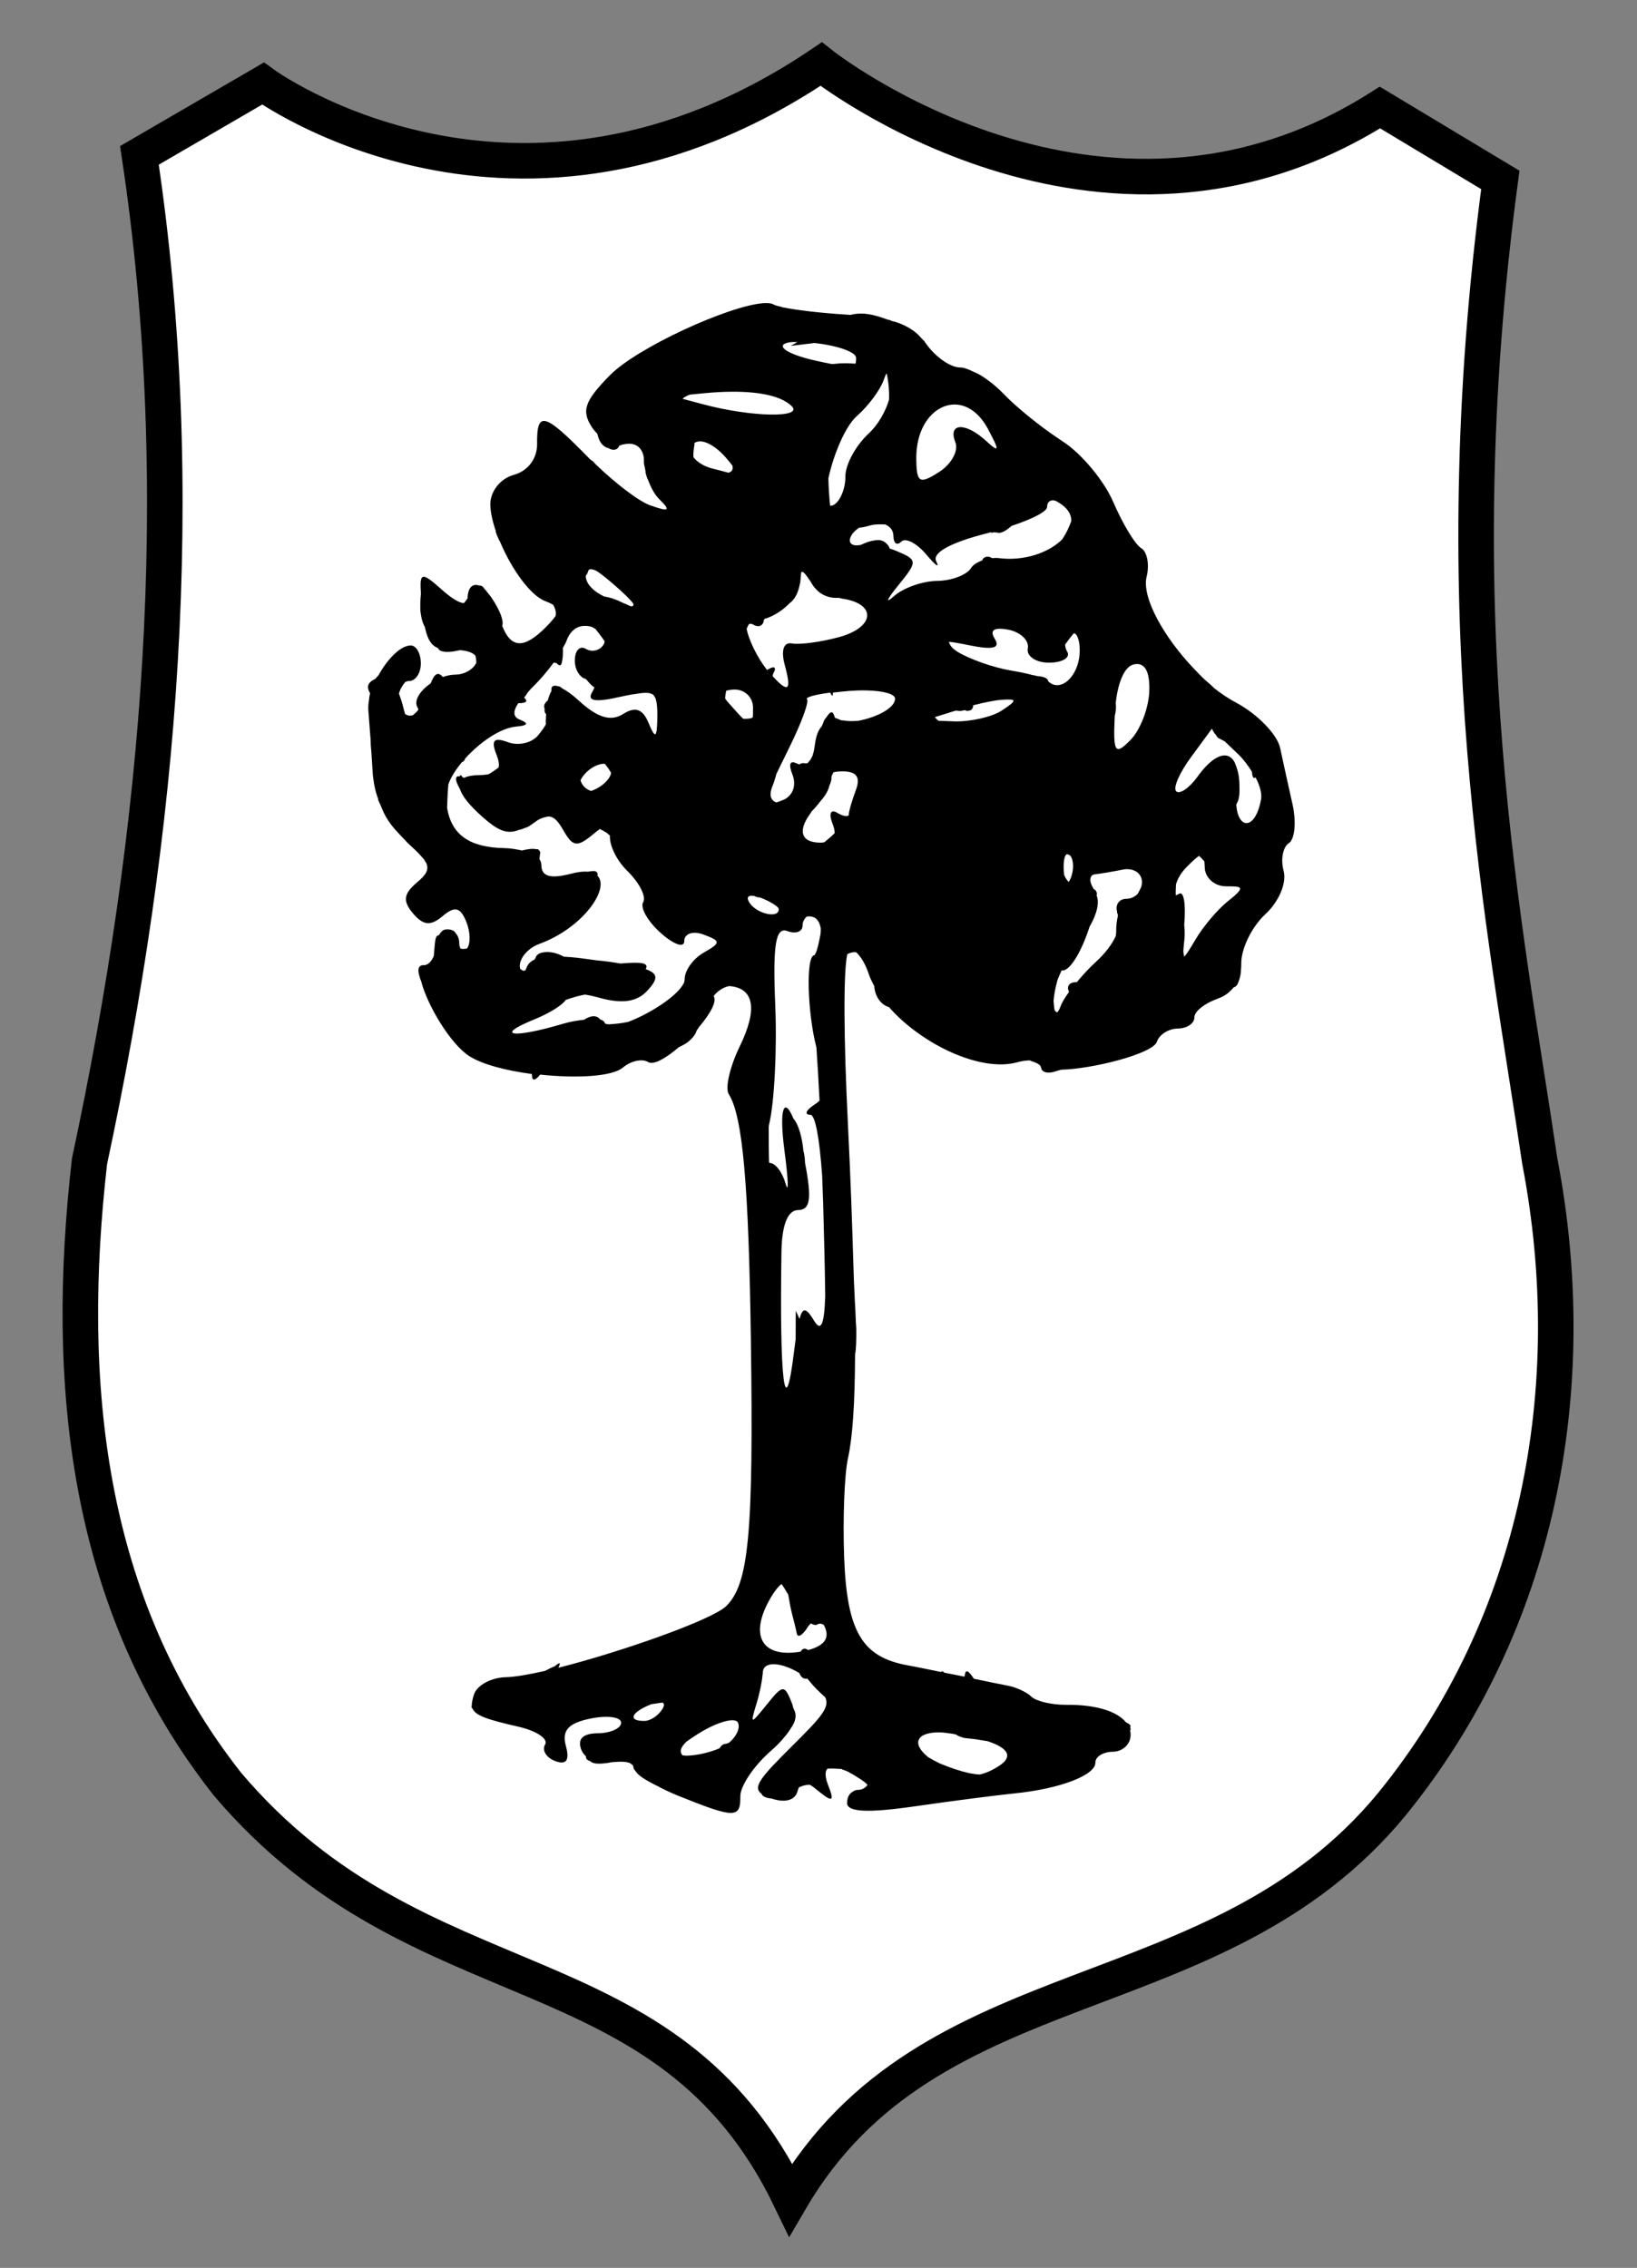 <?xml version="1.0" encoding="UTF-8" standalone="no"?>
<!-- Created with Inkscape (http://www.inkscape.org/) -->
<svg
   xmlns:dc="http://purl.org/dc/elements/1.1/"
   xmlns:cc="http://web.resource.org/cc/"
   xmlns:rdf="http://www.w3.org/1999/02/22-rdf-syntax-ns#"
   xmlns:svg="http://www.w3.org/2000/svg"
   xmlns="http://www.w3.org/2000/svg"
   xmlns:sodipodi="http://sodipodi.sourceforge.net/DTD/sodipodi-0.dtd"
   xmlns:inkscape="http://www.inkscape.org/namespaces/inkscape"
   id="svg2"
   sodipodi:version="0.32"
   inkscape:version="0.44"
   width="138.201"
   height="191.479"
   version="1.0"
   sodipodi:docbase="C:\Documents and Settings\Joan Borràs Comes\Escritorio"
   sodipodi:docname="Escut de la Febró.svg">
  <rect width="100%" height="100%" fill="#808080" stroke="none"/>
  <defs
     id="defs5" />
  <sodipodi:namedview
     inkscape:window-height="710"
     inkscape:window-width="1024"
     inkscape:pageshadow="2"
     inkscape:pageopacity="0.0"
     guidetolerance="10.0"
     gridtolerance="10.0"
     objecttolerance="10.0"
     borderopacity="1.0"
     bordercolor="#666666"
     pagecolor="#ffffff"
     id="base"
     inkscape:zoom="1"
     inkscape:cx="105.77827"
     inkscape:cy="63.828265"
     inkscape:window-x="-4"
     inkscape:window-y="-4"
     inkscape:current-layer="svg2" />
  <g
     id="g2192">
    <path
       sodipodi:nodetypes="cccccsscssc"
       id="path1960"
       d="M 11.771,13.119 L 22.2,7.056 C 22.2,7.056 43.598,22.768 69.323,5.412 C 69.323,5.412 92.823,24.081 116.5,9.078 L 126.663,15.191 C 121.646,52.578 127.079,78.286 129.997,98.056 C 133.673,117.188 129.92,137.076 117.487,152.356 C 102.6,170.395 78.516,165.596 66.749,185.709 C 56.266,163.925 35.58,169.937 19.204,150.638 C 7.169,135.365 5.431,116.611 7.558,98.046 C 13.55,70.062 16.048,41.52 11.771,13.119 z "
       style="fill:white;fill-rule:evenodd;stroke:black;stroke-width:3;stroke-linecap:butt;stroke-linejoin:miter;stroke-opacity:1.0" />
    <path
       sodipodi:nodetypes="csssssccsssssssscsscsssssssssscscssssssssssscsssccsssssccscsssssccscssscsccssscccssscsssssssssssssssssssssssscscssssssssscscsssssscscsscsscsssssssssscccssssscsssssssssscssssssssssssssssscsssssssssssssssccscsssscssscsscsssssssscssssssssssssssssssssssscsssccssscssssssccsccsssssscsssssscssssssssssssssssscsssssssssssssssssssscsssssscccccscsssccscssscscssccsccccccssssssccsccscsssccscsssssssssssssssssssssssscssscscsssssssssssscccssssccssssssssccsccsssscsssccsscsssssssccsccsssssscsssssssssssssssscssssccccssssscsssscsssscssssssssssssscscssssssssssccsssscssccsscccscsscssssssssssssssscssccsssscccsssscsscsssssssccssssssssscccssscssccssccsccsscscsccccscsccscscsssssssssssssssssssssssssssssscsccsccccsssssssscccccscccssscssssssssscccccsccccsssssccssssssscscccsssscsscccssssscssscsccsccssssssssssssssscsssscssssccssscssssssssccssssssssccssssssccsscsssscccssscsscsssssccsssscccssscssssccsccssscccsssscsccsccsssscsccccc"
       style="fill:black"
       d="M 64.411,25.601 C 61.505,25.826 53.787,29.339 51.472,31.701 C 49.348,33.869 49.06,34.687 49.985,36.091 C 50.111,36.281 50.262,36.457 50.428,36.618 C 50.431,36.628 50.426,36.64 50.429,36.649 C 50.437,36.68 50.451,36.713 50.461,36.743 C 50.601,37.321 50.899,37.729 51.347,37.828 C 51.795,38.099 52.158,37.982 52.282,37.631 C 52.359,37.592 52.45,37.585 52.531,37.534 C 52.606,37.531 52.679,37.514 52.75,37.501 C 53.633,37.331 54.216,37.761 54.355,38.641 C 54.356,38.679 54.356,38.696 54.356,38.735 C 54.368,38.835 54.358,38.936 54.359,39.047 C 54.361,39.213 54.428,39.396 54.458,39.577 C 54.468,39.643 54.48,39.703 54.492,39.765 C 54.498,39.796 54.485,39.826 54.493,39.858 C 54.549,40.13 54.63,40.375 54.718,40.544 C 54.954,41.161 55.262,41.754 55.641,42.128 C 56.654,43.128 56.507,43.24 54.896,42.667 C 53.909,42.316 51.971,40.816 50.298,39.213 C 50.183,39.084 50.073,38.941 49.951,38.873 C 49.946,38.868 49.925,38.879 49.92,38.873 C 49.847,38.801 49.77,38.73 49.699,38.657 C 45.938,34.808 45.314,34.656 45.343,37.482 C 45.356,38.735 44.563,39.771 43.369,40.096 C 42.243,40.403 41.383,41.493 41.395,42.585 C 41.401,43.197 41.556,43.899 41.79,44.644 C 41.803,44.705 41.837,44.767 41.855,44.83 C 41.864,44.859 41.846,44.895 41.856,44.924 C 41.916,45.119 42.005,45.33 42.112,45.547 C 42.153,45.63 42.192,45.71 42.24,45.795 C 43.185,48.035 44.771,50.285 46.04,50.757 C 46.332,50.866 46.524,50.967 46.7,51.063 C 46.9,51.421 46.974,51.724 46.897,52.03 C 46.894,52.042 46.869,52.049 46.866,52.061 C 46.704,52.276 46.473,52.557 46.155,52.881 C 44.29,54.785 43.162,54.791 42.405,52.857 C 42.402,52.848 42.408,52.834 42.405,52.825 C 42.534,52.417 42.244,51.576 41.474,50.428 C 41.392,50.306 41.325,50.249 41.252,50.149 C 41.22,50.108 41.19,50.064 41.157,50.025 C 41.068,49.909 40.95,49.761 40.873,49.684 C 40.773,49.521 40.666,49.437 40.495,49.438 C 40.476,49.438 40.452,49.437 40.433,49.439 C 39.929,49.249 39.492,49.574 39.475,50.511 C 39.366,50.676 39.267,50.808 39.166,50.921 C 39.162,50.926 39.14,50.916 39.135,50.921 C 38.762,50.894 38.133,50.521 37.406,49.876 C 35.721,48.382 35.407,48.204 35.531,49.957 L 35.534,50.176 C 35.503,50.443 35.478,50.824 35.483,51.333 C 35.483,51.346 35.483,51.351 35.483,51.364 C 35.488,51.648 35.531,51.897 35.585,52.144 C 35.587,52.154 35.583,52.166 35.585,52.176 C 35.641,52.42 35.717,52.643 35.811,52.83 C 35.833,52.875 35.85,52.913 35.874,52.954 C 36.082,53.973 36.409,54.498 36.986,54.724 C 37.058,55.025 37.658,55.134 38.52,54.959 C 38.642,54.934 38.722,54.911 38.832,54.893 C 39.459,54.941 39.946,55.112 40.149,55.38 C 40.154,55.386 40.145,55.404 40.15,55.411 C 40.186,55.558 40.197,55.714 40.217,55.91 C 40.214,55.918 40.221,55.934 40.217,55.941 C 39.981,56.5 39.219,56.952 38.478,56.959 C 38.118,56.963 37.744,57.032 37.386,57.158 C 36.967,56.679 36.683,56.876 36.36,57.699 C 35.471,58.308 34.895,59.159 35.256,59.742 C 35.298,59.81 35.306,59.866 35.32,59.929 C 35.196,60.087 35.073,60.214 34.949,60.308 C 34.906,60.33 34.867,60.388 34.825,60.403 C 34.81,60.411 34.777,60.396 34.762,60.403 C 34.562,60.452 34.37,60.41 34.199,60.284 C 34.155,60.121 34.112,60.004 34.069,59.816 C 33.955,59.327 33.814,58.924 33.681,58.57 C 33.776,58.205 33.962,57.883 34.203,57.596 C 34.314,57.529 34.418,57.5 34.545,57.499 C 35.095,57.493 35.539,56.814 35.53,55.989 C 35.522,55.164 35.136,54.493 34.671,54.498 C 33.798,54.506 32.705,55.657 31.947,57.025 C 31.861,57.11 31.774,57.193 31.7,57.309 C 31.052,57.615 30.908,57.957 31.243,58.533 C 31.21,58.71 31.168,58.877 31.155,59.065 C 31.154,59.075 31.156,59.085 31.155,59.096 C 31.095,59.42 31.078,59.752 31.102,60.034 C 31.145,60.529 31.221,61.562 31.283,62.407 C 31.288,62.757 31.314,63.157 31.357,63.563 C 31.402,64.221 31.431,64.711 31.468,65.312 C 31.484,65.572 31.527,65.834 31.57,66.092 C 31.572,66.102 31.569,66.113 31.57,66.123 C 31.613,66.372 31.668,66.627 31.734,66.872 C 31.788,67.07 31.858,67.269 31.928,67.464 C 31.93,67.472 31.925,67.486 31.928,67.495 C 31.931,67.504 31.925,67.517 31.928,67.526 C 31.932,67.535 31.925,67.548 31.929,67.557 C 31.937,67.579 31.952,67.598 31.96,67.62 C 32.005,67.737 32.07,67.845 32.12,67.962 C 32.175,68.088 32.22,68.211 32.28,68.335 C 32.295,68.365 32.297,68.399 32.312,68.429 C 32.638,69.156 33.054,69.736 33.645,70.353 C 33.781,70.495 33.933,70.669 34.087,70.817 C 34.209,70.934 34.301,71.065 34.434,71.188 C 34.889,71.608 35.278,71.963 35.571,72.302 C 35.666,72.417 35.79,72.541 35.855,72.643 C 35.873,72.666 35.871,72.714 35.888,72.736 C 35.902,72.762 35.938,72.773 35.951,72.798 C 36.269,73.42 35.978,73.849 35.218,74.493 C 34.064,75.47 33.982,76.075 34.87,77.122 C 35.741,78.15 36.362,78.202 37.372,77.346 C 38.4,76.475 38.878,76.595 39.377,77.857 C 39.721,78.726 39.727,79.69 39.431,80.076 C 39.386,80.092 39.324,80.102 39.275,80.108 C 39.108,80.13 38.99,80.129 38.868,80.081 C 38.817,79.964 38.772,79.818 38.77,79.614 C 38.767,79.293 38.664,79.014 38.481,78.804 C 38.47,78.792 38.459,78.784 38.449,78.773 C 38.436,78.753 38.433,78.729 38.417,78.711 C 38.36,78.622 38.259,78.568 38.134,78.526 C 38.044,78.489 37.932,78.473 37.821,78.467 C 37.811,78.466 37.8,78.467 37.79,78.467 C 37.779,78.467 37.769,78.467 37.758,78.468 C 37.621,78.469 37.503,78.488 37.384,78.565 C 37.248,78.653 37.142,78.818 37.045,78.975 C 36.85,78.942 36.754,79.187 36.709,79.728 C 36.681,80.052 36.643,80.368 36.625,80.698 C 36.481,81.056 36.264,81.365 35.976,81.455 C 35.947,81.464 35.913,81.481 35.883,81.487 C 35.844,81.494 35.797,81.488 35.758,81.488 C 35.224,81.493 35.207,81.998 35.585,82.927 C 35.587,82.938 35.582,82.948 35.585,82.959 C 36.106,84.89 38.004,88.128 39.617,89.168 C 40.699,89.866 42.737,90.396 44.883,90.677 C 44.903,90.735 44.914,90.773 44.915,90.833 C 44.927,91.302 45.204,91.231 45.602,90.732 C 48.607,91.049 51.66,90.921 52.596,90.13 C 53.254,89.574 54.206,89.362 54.717,89.671 C 55.18,89.951 56.223,89.346 57.298,88.426 C 57.584,88.29 57.853,88.146 58.075,87.981 C 58.198,87.888 58.286,87.794 58.384,87.696 C 58.61,87.472 58.757,87.233 58.815,87.004 C 58.891,86.898 58.965,86.802 59.03,86.69 C 59.038,86.677 59.054,86.671 59.061,86.658 C 59.955,85.59 60.539,84.566 60.254,84.115 C 60.249,84.106 60.259,84.092 60.254,84.083 C 60.614,83.657 61.036,83.36 61.558,83.258 C 61.569,83.258 61.579,83.256 61.589,83.257 C 63.665,83.433 63.982,85.199 62.454,88.343 C 61.618,90.061 61.201,91.87 61.526,92.383 C 62.697,94.237 63.208,99.952 63.393,113.209 C 63.621,129.509 63.216,133.74 61.308,135.607 C 60.124,136.765 52.475,139.463 47.141,140.813 C 47.366,140.337 47.268,140.313 46.827,140.691 C 46.65,140.745 46.355,140.902 46.019,141.074 C 44.643,141.39 43.425,141.595 42.712,141.608 C 41.51,141.63 40.317,142.26 40.038,143.01 C 39.939,143.276 39.886,143.497 39.858,143.7 C 39.844,143.796 39.823,143.896 39.829,143.981 C 39.83,143.992 39.828,144.002 39.83,144.012 C 39.794,144.11 39.788,144.194 39.895,144.262 C 40.158,144.871 41.223,145.207 43.754,145.785 C 45.293,146.137 46.309,146.814 46.019,147.294 C 45.73,147.773 46.115,148.407 46.877,148.691 C 47.823,149.043 48.103,148.621 47.771,147.401 C 47.415,146.096 47.991,145.477 49.872,145.098 C 51.29,144.812 52.434,144.973 52.439,145.447 C 52.443,145.921 51.561,146.331 50.479,146.342 C 49.184,146.355 48.717,146.828 49.087,147.762 C 49.164,147.958 49.303,148.14 49.467,148.29 C 49.467,148.311 49.468,148.331 49.468,148.352 C 49.47,148.517 49.598,148.624 49.815,148.693 C 50.021,148.908 50.49,148.959 51.129,148.867 C 51.14,148.865 51.15,148.868 51.161,148.866 C 51.293,148.86 51.434,148.827 51.566,148.8 C 51.709,148.771 51.838,148.779 51.972,148.764 C 52.444,148.724 52.859,148.739 53.129,148.847 C 53.138,148.85 53.152,148.843 53.161,148.846 C 53.225,148.874 53.271,148.934 53.318,148.97 C 53.324,148.974 53.344,148.965 53.349,148.969 C 53.443,149.046 53.476,149.14 53.477,149.249 C 53.478,149.31 53.526,149.366 53.573,149.436 C 53.603,149.481 53.652,149.543 53.699,149.591 C 53.715,149.607 53.713,149.636 53.731,149.653 C 53.982,149.948 54.428,150.242 54.959,150.516 C 55.111,150.6 55.262,150.682 55.43,150.761 C 55.982,151.053 56.574,151.344 57.251,151.617 C 62.048,153.55 62.521,153.539 62.502,151.658 C 62.493,150.806 63.629,149.109 65.026,147.882 C 65.518,147.45 65.924,147.043 66.233,146.651 C 66.493,146.363 66.666,146.089 66.818,145.833 C 66.827,145.819 66.841,145.814 66.849,145.801 C 66.903,145.708 66.964,145.607 67.002,145.518 C 67.022,145.476 67.047,145.435 67.064,145.392 C 67.093,145.313 67.107,145.248 67.124,145.173 C 67.136,145.129 67.146,145.091 67.154,145.048 C 67.156,145.036 67.152,145.028 67.154,145.017 C 67.193,144.761 67.138,144.527 67.022,144.33 C 67.02,144.32 67.023,144.309 67.021,144.299 C 66.993,144.255 66.985,144.214 66.958,144.175 C 66.933,144.078 66.93,143.99 66.892,143.894 C 66.222,142.199 66.12,142.198 64.736,143.916 C 63.356,145.629 63.323,145.617 63.861,143.862 C 64.139,142.953 64.327,141.981 64.368,141.482 C 64.38,141.413 64.39,141.335 64.397,141.263 C 64.386,140.206 65.935,140.321 67.491,141.263 C 67.615,141.623 67.851,141.787 68.152,141.725 C 68.205,141.788 68.251,141.849 68.31,141.911 C 68.705,142.401 69.182,142.879 69.668,143.303 C 70.078,144.165 69.32,144.995 66.804,147.489 C 64.189,150.081 63.566,150.881 64.25,151.421 C 64.26,151.43 64.27,151.444 64.281,151.452 C 64.325,151.53 64.384,151.617 64.471,151.669 C 64.658,151.782 64.882,151.832 65.129,151.85 C 66.231,152.229 67.076,152.026 67.311,151.297 C 67.364,151.133 67.401,150.997 67.463,150.889 C 67.466,150.884 67.492,150.893 67.494,150.888 C 67.797,150.749 68.093,150.684 68.368,150.692 C 68.582,150.801 68.814,150.996 69.123,151.247 C 70.286,152.192 70.454,152.093 69.931,150.77 C 69.647,150.051 69.628,149.562 69.854,149.333 C 70.145,149.311 70.512,149.322 70.948,149.353 C 70.98,149.356 71.01,149.349 71.042,149.352 C 71.054,149.353 71.061,149.382 71.073,149.383 C 71.254,149.451 71.456,149.518 71.669,149.627 C 71.702,149.644 71.731,149.671 71.764,149.689 C 71.776,149.696 71.783,149.713 71.795,149.72 C 71.803,149.724 71.819,149.715 71.827,149.719 C 72.038,149.833 72.247,149.967 72.487,150.119 C 72.864,150.357 73.124,150.553 73.243,150.705 C 73.057,150.938 72.814,151.106 72.497,151.119 C 72.487,151.119 72.476,151.119 72.466,151.119 C 72.276,151.121 72.139,151.175 72.03,151.249 C 71.75,151.403 71.559,151.684 71.537,152.004 C 71.536,152.026 71.506,152.044 71.507,152.067 C 71.507,152.089 71.534,152.107 71.539,152.129 C 71.536,152.162 71.508,152.189 71.508,152.223 C 71.516,153.003 73.243,153.089 77.261,152.508 C 80.419,152.051 84.186,151.567 85.626,151.423 C 89.468,151.04 92.486,149.886 92.475,148.822 C 92.47,148.309 93.141,147.909 93.966,147.901 C 94.791,147.893 95.459,147.246 95.451,146.48 C 95.45,146.357 95.442,146.251 95.416,146.136 C 95.42,146.126 95.414,146.115 95.416,146.105 C 95.425,146.073 95.443,146.044 95.446,146.011 C 95.446,145.991 95.451,145.969 95.446,145.948 C 95.446,145.92 95.429,145.885 95.414,145.855 C 95.427,145.811 95.444,145.769 95.444,145.73 C 95.443,145.641 95.301,145.531 95.065,145.421 C 95.057,145.41 95.043,145.4 95.034,145.39 C 94.259,144.461 92.462,143.916 90.019,143.941 C 88.781,143.953 87.461,143.631 87.074,143.252 C 86.688,142.873 85.8,142.463 85.127,142.334 C 84.602,142.234 83.345,141.978 82.215,141.739 C 81.765,141.053 81.549,140.927 81.461,141.371 C 81.453,141.415 81.438,141.504 81.432,141.559 C 81.421,141.557 81.412,141.562 81.401,141.559 C 80.92,141.456 80.337,141.353 79.741,141.232 C 79.581,141.1 79.496,141.061 79.459,141.173 C 78.437,140.967 77.377,140.739 76.641,140.608 C 72.776,139.917 71.5,137.756 71.267,131.505 C 71.146,128.276 71.285,124.505 71.588,123.127 C 71.975,121.368 72.173,118.574 72.187,114.37 C 72.279,113.928 72.304,113.094 72.289,112.119 C 72.283,111.963 72.258,111.777 72.253,111.619 C 72.236,111.084 72.215,110.56 72.173,109.933 C 72.15,109.354 72.118,108.745 72.092,108.152 C 72.081,107.719 72.062,107.293 72.048,106.84 C 71.946,103.44 71.814,99.542 71.583,94.875 C 71.22,87.555 71.197,82.056 71.531,80.563 C 71.775,80.434 72.034,80.373 72.28,80.399 C 72.675,80.755 73.073,81.42 73.329,82.201 C 73.445,82.554 73.621,82.908 73.809,83.258 C 73.86,84.138 74.392,84.86 75.046,85.027 C 77.779,88.153 82.765,90.538 85.843,89.699 C 86.246,89.589 86.622,89.529 86.967,89.531 C 86.978,89.532 86.988,89.562 86.998,89.562 C 87.537,89.734 87.877,89.914 87.879,90.116 C 87.883,90.149 87.901,90.18 87.911,90.209 C 87.992,90.553 88.5,90.677 89.132,90.447 C 89.223,90.414 89.471,90.356 89.6,90.317 C 92.218,90.258 97.344,88.967 97.67,87.954 C 97.865,87.35 98.661,86.85 99.44,86.842 C 100.219,86.834 100.842,86.403 100.837,85.891 C 100.832,85.431 101.571,84.819 102.51,84.436 C 102.541,84.423 102.571,84.416 102.603,84.404 C 102.681,84.374 102.741,84.334 102.821,84.308 C 103.364,84.129 103.822,83.782 104.155,83.357 C 104.25,83.336 104.324,83.31 104.404,83.198 C 104.456,83.14 104.482,83.065 104.526,82.978 C 104.546,82.933 104.569,82.872 104.587,82.821 C 104.651,82.653 104.703,82.461 104.737,82.226 C 104.751,82.141 104.756,82.036 104.766,81.944 C 104.768,81.925 104.763,81.902 104.765,81.882 C 104.787,81.716 104.793,81.525 104.791,81.35 C 104.778,80.098 105.688,78.242 106.812,77.204 C 107.968,76.137 108.643,74.542 108.368,73.532 C 108.101,72.551 108.316,71.498 108.813,71.184 C 109.31,70.87 109.45,69.406 109.124,67.931 C 108.797,66.455 108.314,64.301 108.075,63.16 C 107.836,62.018 106.159,60.287 104.349,59.322 C 103.733,58.994 103.104,58.582 102.492,58.091 C 102.386,57.996 102.311,57.906 102.208,57.813 C 102.031,57.663 101.847,57.509 101.672,57.349 C 101.59,57.27 101.532,57.211 101.451,57.133 C 101.205,56.894 101.012,56.674 100.788,56.452 C 98.278,53.821 96.361,50.444 96.803,48.68 C 97.055,47.674 96.851,46.586 96.341,46.278 C 95.831,45.97 94.778,44.232 93.989,42.395 C 93.2,40.559 91.255,38.241 89.687,37.251 C 89.589,37.189 89.475,37.103 89.372,37.036 C 87.829,36.017 85.81,34.388 84.708,33.239 C 84.12,32.626 83.416,32.066 82.755,31.665 C 82.733,31.652 82.713,31.647 82.692,31.634 C 82.534,31.531 82.356,31.468 82.189,31.389 C 81.751,31.177 81.354,31.023 81.061,31.026 C 80.237,31.034 78.944,30.12 78.165,28.993 C 78.159,28.98 78.14,28.974 78.133,28.962 C 78.081,28.864 78.026,28.773 77.943,28.714 C 77.908,28.669 77.853,28.633 77.817,28.59 C 77.718,28.472 77.611,28.355 77.501,28.249 C 77.252,28.011 76.976,27.813 76.651,27.633 C 76.34,27.461 75.986,27.301 75.584,27.175 C 75.504,27.148 75.415,27.14 75.333,27.115 C 75.223,27.084 75.136,27.021 75.019,26.993 C 75.001,26.989 74.976,26.998 74.957,26.994 C 73.673,26.511 72.774,26.345 71.796,26.588 C 71.669,26.579 71.554,26.569 71.421,26.561 C 69.274,26.43 67.245,26.182 66.133,25.958 C 66.115,25.952 66.09,25.965 66.071,25.959 C 66.053,25.955 66.057,25.932 66.039,25.928 C 66.005,25.917 65.954,25.906 65.914,25.898 C 65.664,25.839 65.407,25.77 65.318,25.716 C 65.13,25.602 64.826,25.568 64.411,25.601 z M 66.757,28.89 C 66.906,28.871 67.12,28.888 67.319,28.884 L 66.76,29.202 L 68.758,28.963 C 70.684,29.168 72.266,29.719 72.271,30.209 C 72.273,30.423 72.273,30.589 72.213,30.709 C 71.662,30.661 71.039,30.647 70.401,30.728 C 70.327,30.737 70.255,30.723 70.182,30.73 C 69.771,30.646 69.367,30.568 68.773,30.432 C 66.076,29.812 65.413,29.057 66.757,28.89 z M 74.847,31.526 C 74.854,31.562 74.871,31.583 74.879,31.62 C 75.041,32.441 75.08,33.128 75.057,33.743 C 74.769,34.742 74.119,35.88 73.335,36.604 C 72.246,37.611 71.362,39.236 71.372,40.218 C 71.382,41.201 70.966,42.263 70.427,42.603 C 70.288,42.691 70.18,42.712 70.085,42.7 C 70.036,42.347 70.012,41.9 69.978,41.451 C 69.96,41.103 69.941,40.743 69.936,40.389 C 70.339,38.488 71.33,36.008 72.352,35.114 C 73.306,34.28 74.313,32.919 74.602,32.091 C 74.693,31.833 74.776,31.632 74.847,31.526 z M 60.674,33.108 C 63.704,32.952 65.841,33.349 66.811,34.264 C 67.924,35.314 63.417,35.229 59.31,34.122 L 57.617,33.67 C 57.754,33.535 57.963,33.43 58.239,33.32 L 59.3,33.215 C 59.769,33.17 60.242,33.13 60.674,33.108 z M 80.624,34.155 C 81.636,34.168 82.676,34.83 83.426,36.252 C 83.913,37.176 84.152,37.66 84.13,37.808 C 84.107,37.955 83.831,37.764 83.28,37.254 C 81.527,35.63 79.997,35.678 80.656,37.343 C 80.942,38.067 80.313,39.194 79.275,39.857 C 77.625,40.911 77.378,40.769 77.357,38.751 C 77.328,35.874 78.936,34.135 80.624,34.155 z M 58.935,37.282 C 59.527,37.168 60.475,37.686 61.356,38.726 C 61.563,38.97 61.685,39.119 61.831,39.315 C 61.902,39.648 61.795,39.83 61.493,39.912 C 61.077,39.803 60.74,39.708 60.115,39.551 C 59.411,39.375 58.825,38.986 58.542,38.598 C 58.529,38.312 58.551,37.981 58.626,37.566 C 58.633,37.524 58.618,37.483 58.624,37.441 C 58.626,37.431 58.623,37.42 58.624,37.41 C 58.71,37.337 58.817,37.305 58.935,37.282 z M 89.019,42.258 C 89.138,42.282 89.257,42.358 89.396,42.442 C 90.129,42.885 90.453,43.426 90.443,43.994 C 90.248,44.537 89.997,45.064 89.677,45.533 C 89.669,45.544 89.654,45.553 89.646,45.564 C 89.614,45.596 89.587,45.629 89.553,45.659 C 88.439,46.683 86.41,47.403 84.286,47.119 C 84.12,47.097 83.956,47.115 83.787,47.124 C 83.756,47.109 83.722,47.106 83.692,47.094 C 83.672,47.085 83.65,47.07 83.63,47.063 C 83.618,47.059 83.61,47.036 83.598,47.032 C 83.587,47.029 83.577,47.036 83.567,47.032 C 83.494,47.01 83.442,47.004 83.379,47.003 C 83.223,46.999 83.082,47.062 82.975,47.195 C 82.955,47.218 82.963,47.261 82.944,47.289 C 82.936,47.301 82.922,47.307 82.913,47.32 C 82.515,47.472 82.152,47.675 81.982,47.955 C 81.632,48.535 80.351,49.034 79.118,49.046 C 77.886,49.059 76.251,49.638 75.475,50.333 C 74.699,51.029 74.85,50.634 75.81,49.455 C 77.479,47.404 77.472,47.279 75.749,46.549 C 75.549,46.465 75.316,46.374 75.09,46.306 C 75.087,46.297 75.093,46.284 75.09,46.275 C 75.087,46.266 75.093,46.252 75.09,46.243 C 75.032,46.098 74.924,45.969 74.805,45.871 C 74.783,45.852 74.764,45.827 74.741,45.809 C 74.73,45.802 74.722,45.786 74.71,45.779 C 74.482,45.62 74.181,45.55 73.833,45.631 C 73.495,45.664 73.098,45.803 72.65,46.018 C 72.633,46.026 72.604,46.01 72.587,46.019 C 71.846,46.15 71.535,45.773 71.891,45.182 C 72.051,44.917 72.289,44.715 72.541,44.55 C 72.8,44.542 73.123,44.458 73.508,44.353 C 73.853,44.259 74.265,44.265 74.726,44.278 C 75.135,44.452 75.418,44.766 75.423,45.24 C 75.43,45.882 75.73,46.095 76.084,45.733 C 76.439,45.372 77.397,45.86 78.189,46.806 C 78.982,47.752 79.36,48.021 79.039,47.391 C 78.67,46.668 80.272,45.792 83.421,45.003 C 83.497,44.984 83.564,44.957 83.639,44.938 C 83.684,45.003 83.78,44.983 83.921,44.935 C 83.985,44.953 84.086,44.969 84.171,44.964 C 84.223,44.974 84.266,44.994 84.327,44.993 C 84.648,44.99 85.016,44.736 85.384,44.42 C 85.409,44.412 85.422,44.397 85.446,44.388 C 87.193,43.801 88.403,43.186 88.399,42.796 C 88.395,42.4 88.659,42.186 89.019,42.258 z M 49.826,48.062 C 49.937,48.047 50.093,48.094 50.264,48.152 C 50.56,48.319 50.937,48.607 51.461,49.046 C 52.57,49.976 53.479,50.873 53.481,51.025 C 53.482,51.165 53.386,51.221 53.264,51.184 C 53.255,51.18 53.241,51.188 53.232,51.184 C 53.034,51.09 52.832,50.988 52.605,50.909 C 52.091,50.643 51.532,50.44 51.005,50.363 C 50.254,50.003 49.695,49.505 49.523,49.003 C 49.498,48.932 49.466,48.855 49.458,48.785 C 49.458,48.762 49.457,48.745 49.457,48.722 C 49.457,48.713 49.457,48.7 49.457,48.691 C 49.457,48.656 49.455,48.629 49.456,48.597 C 49.465,48.587 49.478,48.576 49.487,48.566 C 49.573,48.466 49.624,48.332 49.671,48.189 C 49.683,48.15 49.712,48.125 49.732,48.094 C 49.762,48.083 49.79,48.067 49.826,48.062 z M 67.672,48.288 C 67.803,48.236 68.009,48.465 68.336,48.968 C 68.363,49.011 68.398,49.05 68.431,49.092 C 68.94,50.079 69.799,50.544 70.82,50.474 C 70.893,50.49 70.968,50.525 71.039,50.535 C 74.019,50.941 73.907,52.948 70.853,53.787 C 69.306,54.212 67.499,54.448 66.859,54.327 C 66.15,54.194 65.918,54.919 66.252,56.146 C 66.843,58.316 66.573,58.554 65.23,57.094 C 65.242,56.98 65.264,56.876 65.321,56.781 C 65.488,56.5 65.44,56.35 65.285,56.343 C 65.248,56.343 65.184,56.358 65.129,56.376 C 65.029,56.409 64.903,56.479 64.756,56.568 C 63.894,55.469 63.189,53.971 63.033,53.085 C 63.111,52.909 63.158,52.822 63.217,52.708 C 63.32,52.651 63.435,52.64 63.592,52.735 C 64.067,53.022 64.454,52.826 64.494,52.32 C 64.53,52.293 64.551,52.254 64.587,52.225 C 64.601,52.214 64.636,52.236 64.65,52.225 C 65.364,51.991 66.069,51.528 66.606,50.986 C 66.632,50.97 66.643,50.941 66.668,50.923 C 67.047,50.656 67.322,50.173 67.467,49.571 C 67.519,49.356 67.575,49.155 67.585,48.913 C 67.595,48.662 67.628,48.502 67.642,48.319 C 67.651,48.311 67.662,48.292 67.672,48.288 z M 49.28,52.849 C 49.497,52.838 49.736,52.85 49.969,52.936 C 50.088,52.981 50.181,53.063 50.283,53.12 C 50.547,53.455 50.806,53.781 51.044,54.144 C 51.037,54.247 51.01,54.332 50.953,54.426 C 50.648,54.931 49.971,55.096 49.456,54.785 C 48.941,54.474 48.52,54.937 48.529,55.795 C 48.536,56.545 48.936,57.176 49.419,57.317 C 49.424,57.322 49.446,57.312 49.451,57.317 C 49.6,57.481 49.734,57.656 49.925,57.843 C 49.999,57.916 50.088,57.963 50.177,58.028 C 50.148,58.154 50.08,58.292 49.993,58.436 C 49.525,59.211 50.267,59.317 52.435,58.818 C 52.605,58.778 52.75,58.752 52.903,58.719 C 53.078,58.681 53.28,58.649 53.433,58.62 C 53.455,58.614 53.474,58.625 53.495,58.619 C 54.265,58.477 54.755,58.444 55.058,58.604 C 55.104,58.628 55.146,58.663 55.184,58.696 C 55.198,58.713 55.203,58.739 55.216,58.758 C 55.262,58.827 55.31,58.882 55.343,58.976 C 55.479,59.367 55.515,59.991 55.487,60.912 C 55.477,61.244 55.456,61.49 55.433,61.725 C 55.428,61.753 55.409,61.796 55.403,61.819 C 55.382,61.893 55.37,61.952 55.342,61.976 C 55.23,62.069 55.049,61.757 54.77,61.075 C 54.275,59.863 53.653,59.623 52.606,60.285 C 51.571,60.939 50.449,60.613 48.844,59.135 C 48.315,58.649 47.846,58.319 47.459,58.118 C 47.379,58.039 47.317,57.994 47.238,57.964 C 47.181,57.941 47.132,57.949 47.082,57.934 C 46.766,57.843 46.55,57.911 46.553,58.19 C 46.554,58.252 46.554,58.287 46.555,58.346 C 46.438,58.542 46.328,58.817 46.25,59.13 C 45.97,59.371 45.868,59.593 45.976,59.821 C 45.96,60.02 45.979,60.197 46.106,60.288 C 46.092,60.569 46.065,60.85 46.083,61.163 C 45.923,61.446 45.712,61.738 45.436,62.076 C 44.899,62.737 43.763,62.994 42.88,62.665 C 41.683,62.22 41.431,62.496 41.922,63.737 C 42.101,64.191 42.157,64.539 42.089,64.798 C 42.085,64.813 42.062,64.815 42.058,64.829 C 41.777,65.039 41.519,65.215 41.251,65.369 C 41.063,65.401 40.849,65.436 40.595,65.438 C 39.963,65.444 39.502,65.518 39.191,65.671 C 39.183,65.667 39.167,65.675 39.16,65.671 C 39.111,65.649 39.077,65.626 39.034,65.61 C 38.918,65.409 38.866,65.408 38.815,65.55 C 38.365,65.475 38.427,65.92 38.794,66.55 C 38.796,66.56 38.791,66.572 38.794,66.581 C 38.801,66.593 38.819,66.601 38.826,66.612 C 39.002,67.192 39.607,67.977 40.725,68.968 C 42.067,70.159 42.815,70.47 43.83,70.062 C 44.003,70.042 44.158,69.976 44.328,69.9 C 44.386,69.877 44.457,69.866 44.515,69.836 C 44.575,69.803 44.639,69.78 44.701,69.74 C 44.727,69.725 44.737,69.694 44.763,69.677 C 44.77,69.673 44.788,69.682 44.795,69.677 C 44.86,69.632 44.943,69.571 45.012,69.518 C 45.022,69.51 45.032,69.496 45.043,69.487 C 45.061,69.472 45.086,69.471 45.105,69.455 C 45.254,69.34 45.429,69.216 45.602,69.137 C 45.807,69.044 46.023,68.988 46.256,68.943 C 46.306,68.934 46.361,68.949 46.412,68.942 C 46.833,69.011 47.156,69.4 47.549,70.087 C 48.396,71.565 48.731,71.575 50.27,70.278 C 50.428,70.144 50.512,70.098 50.642,69.993 C 50.809,70.085 50.981,70.168 51.145,70.269 C 51.269,70.347 51.366,70.451 51.491,70.547 C 51.439,71.373 52.048,72.639 52.959,73.532 C 53.986,74.538 54.576,75.715 54.298,76.175 C 54.021,76.634 54.697,77.812 55.794,78.785 C 56.891,79.757 57.776,80.07 57.769,79.452 C 57.763,78.83 58.495,78.572 59.389,78.904 C 60.874,79.457 60.875,79.593 59.404,80.436 C 58.524,80.94 57.795,81.942 57.802,82.671 C 57.803,82.728 57.789,82.796 57.773,82.858 C 57.762,82.901 57.761,82.94 57.743,82.984 C 57.716,83.038 57.675,83.086 57.651,83.141 C 57.05,84.196 54.76,85.637 53.026,86.282 C 52.5,86.399 51.946,86.451 51.403,86.486 C 51.292,86.469 51.179,86.463 51.09,86.426 C 51.078,86.407 51.066,86.387 51.058,86.364 C 51.016,86.249 50.892,86.143 50.711,86.087 C 50.707,86.081 50.684,86.092 50.68,86.087 C 50.374,85.692 49.891,85.721 49.305,86.101 C 48.779,86.162 48.199,86.24 47.558,86.431 C 43.298,87.7 41.665,87.473 45.086,86.081 C 46.375,85.556 47.473,84.87 47.757,84.429 C 48.244,84.253 48.804,84.079 49.377,83.975 C 49.752,84.028 50.151,84.12 50.599,84.244 C 52.521,84.774 53.775,84.602 54.655,83.64 C 55.493,82.725 55.653,82.222 54.512,81.829 C 54.802,81.295 54.189,81.2 52.382,81.351 C 51.769,81.247 51.115,81.149 50.411,81.089 C 49.947,81.026 49.673,80.985 49.127,80.915 C 48.543,80.839 48.065,80.8 47.595,80.774 C 47.162,80.528 46.656,80.377 46.184,80.382 C 45.647,80.388 45.295,80.561 45.22,80.861 C 45.183,80.906 45.158,80.963 45.128,81.018 C 44.802,81.163 44.582,81.384 44.478,81.65 C 44.428,81.778 44.398,81.837 44.356,81.932 C 44.295,81.95 44.233,81.963 44.169,81.965 C 44.081,81.922 43.993,81.857 43.918,81.811 C 43.911,81.742 43.89,81.708 43.884,81.624 C 43.834,80.92 44.562,80.052 45.521,79.701 C 49.24,78.34 51.528,74.988 50.432,73.932 C 50.432,73.924 50.431,73.909 50.431,73.901 C 50.432,73.889 50.463,73.882 50.462,73.87 C 50.463,73.858 50.462,73.85 50.462,73.838 C 50.454,73.757 50.418,73.672 50.366,73.621 C 50.26,73.516 49.98,73.535 49.647,73.597 C 49.637,73.599 49.626,73.595 49.616,73.597 C 49.249,73.569 48.78,73.619 48.211,73.768 C 46.462,74.225 45.713,74.002 45.704,73.043 C 45.702,72.861 45.65,72.696 45.542,72.545 C 45.563,72.381 45.57,72.226 45.6,72.044 C 45.621,71.917 45.578,71.831 45.472,71.764 C 45.458,71.695 45.392,71.693 45.284,71.703 C 45.01,71.635 44.575,71.675 44.066,71.809 C 43.631,71.716 43.141,71.616 42.564,71.606 C 39.673,71.553 38.128,70.509 37.748,68.217 C 37.748,68.208 37.748,68.195 37.748,68.186 C 37.751,67.813 37.779,67.393 37.798,66.935 C 37.809,66.667 37.838,66.454 37.853,66.216 C 38.069,65.623 38.472,64.984 38.99,64.361 C 39.145,64.296 39.236,64.192 39.268,64.045 C 40.521,62.659 42.252,61.458 43.585,61.345 C 44.577,61.261 44.672,61.068 43.86,60.748 C 43.32,60.536 43.291,60.07 43.752,59.374 C 43.756,59.37 43.78,59.379 43.784,59.374 C 44.454,59.36 44.59,59.224 44.248,58.901 C 44.357,58.776 44.455,58.62 44.556,58.46 C 44.686,58.323 44.772,58.2 44.927,58.05 C 45.569,57.428 46.216,56.67 46.749,55.938 C 46.832,55.966 46.893,55.986 46.968,55.967 C 47.01,56.005 47.056,56.072 47.094,56.09 C 47.305,56.266 47.417,56.173 47.466,55.743 C 47.501,55.58 47.522,55.377 47.522,55.117 C 47.522,54.989 47.528,54.888 47.518,54.774 C 47.518,54.751 47.518,54.734 47.518,54.711 C 47.632,54.499 47.764,54.283 47.824,54.114 C 48.105,53.326 48.63,52.883 49.28,52.849 z M 84.378,53.087 C 84.58,53.086 84.858,53.111 85.16,53.173 C 86.19,53.385 86.901,54.094 86.77,54.75 C 86.639,55.407 87.463,55.962 88.595,55.951 C 89.727,55.939 90.407,55.507 90.085,54.998 C 89.968,54.812 89.925,54.608 89.923,54.406 C 89.934,54.391 89.943,54.39 89.954,54.374 C 90.223,54.001 90.416,53.748 90.602,53.524 C 90.633,53.504 90.664,53.477 90.695,53.46 C 90.994,53.589 91.186,54.229 91.149,55.112 C 91.064,57.126 89.514,58.522 88.486,57.514 C 88.481,57.264 88.12,57.12 87.575,57.086 C 87.459,57.047 87.317,57.017 87.168,56.996 C 86.628,56.848 85.984,56.722 85.32,56.609 C 83.842,56.356 81.828,55.645 80.835,55.029 C 80.672,54.928 80.613,54.865 80.489,54.783 C 80.269,54.576 80.151,54.378 80.108,54.193 C 80.414,54.204 80.986,54.311 81.861,54.488 C 83.843,54.889 84.479,54.723 83.981,53.935 C 83.635,53.388 83.774,53.09 84.378,53.087 z M 96.034,56.063 C 96.743,56.099 97.077,56.863 97.026,58.365 C 96.979,59.782 96.271,61.63 95.443,62.475 C 94.137,63.807 93.964,63.572 94.11,60.457 C 94.212,60.044 94.243,59.675 94.192,59.363 C 94.401,57.491 94.972,56.256 95.722,56.097 C 95.839,56.072 95.933,56.057 96.034,56.063 z M 62.023,58.22 C 62.129,58.219 62.236,58.229 62.336,58.248 C 63.037,58.382 63.562,58.983 63.569,59.705 C 63.573,60.104 63.573,60.356 63.547,60.58 C 63.494,60.597 63.447,60.633 63.391,60.644 C 63.182,60.687 62.966,60.702 62.735,60.682 C 62.492,60.452 62.189,60.107 61.788,59.66 C 61.531,59.375 61.346,59.166 61.218,58.979 C 61.225,58.786 61.265,58.56 61.305,58.321 C 61.518,58.255 61.768,58.222 62.023,58.22 z M 73.181,58.295 C 74.585,58.328 75.559,58.595 75.563,58.989 C 75.571,59.77 74.021,60.574 72.425,60.865 C 72.139,60.874 71.847,60.898 71.582,60.874 C 71.374,60.854 71.197,60.82 71.018,60.817 C 70.823,60.721 70.637,60.656 70.485,60.603 C 70.41,60.316 70.311,60.136 70.199,60.138 C 70.087,60.139 69.916,60.318 69.735,60.611 C 69.631,60.696 69.557,60.853 69.49,61.051 C 69.448,61.137 69.407,61.24 69.367,61.334 C 69.063,61.663 68.886,62.168 68.79,62.902 C 68.748,63.216 68.699,63.508 68.611,63.748 C 68.608,63.756 68.614,63.771 68.611,63.779 C 68.57,63.888 68.507,63.971 68.458,64.062 C 68.453,64.07 68.462,64.085 68.458,64.093 C 68.408,64.181 68.328,64.245 68.273,64.314 C 68.268,64.319 68.278,64.339 68.273,64.345 C 68.237,64.387 68.186,64.407 68.149,64.44 C 68.077,64.447 68.006,64.456 67.93,64.442 C 67.753,64.409 67.609,64.445 67.494,64.54 C 67.484,64.536 67.472,64.545 67.462,64.54 C 67.438,64.526 67.422,64.522 67.4,64.51 C 67.338,64.473 67.296,64.475 67.243,64.449 C 66.69,64.185 66.55,64.514 66.909,65.421 C 66.954,65.534 66.983,65.652 67.006,65.764 C 67.169,66.55 66.807,67.27 66.087,67.555 C 65.879,67.637 65.717,67.699 65.557,67.747 C 65.549,67.75 65.534,67.745 65.526,67.748 C 65.438,67.716 65.369,67.673 65.306,67.625 C 65.243,67.577 65.187,67.504 65.148,67.439 C 64.992,67.179 65.033,66.79 65.261,66.25 C 65.353,66.032 65.42,65.777 65.503,65.498 C 65.515,65.458 65.522,65.413 65.533,65.373 C 65.718,64.992 65.855,64.695 66.115,64.179 C 66.28,63.841 66.376,63.635 66.574,63.237 C 67.629,61.116 68.332,59.237 68.125,59.033 C 67.974,58.885 68.773,58.649 70.057,58.483 C 70.068,58.482 70.078,58.483 70.089,58.482 C 70.182,58.65 70.235,58.76 70.279,58.73 C 70.296,58.719 70.3,58.708 70.309,58.668 C 70.317,58.63 70.306,58.541 70.307,58.48 C 70.719,58.43 71.167,58.38 71.65,58.341 C 72.188,58.298 72.712,58.284 73.181,58.295 z M 84.564,59.085 C 85.897,58.997 85.898,59.117 84.573,59.992 C 83.754,60.533 81.958,60.94 80.582,60.907 L 79.238,60.858 C 79.105,60.765 79.011,60.655 78.922,60.549 L 80.574,60.032 C 80.612,60.02 80.659,60.012 80.698,60 C 80.709,60.001 80.718,59.998 80.729,59.999 C 80.834,60.013 80.948,60.028 81.074,60.027 C 81.209,60.026 81.306,59.979 81.417,59.961 C 81.426,59.96 81.438,59.963 81.448,59.961 C 81.513,59.973 81.567,60.022 81.636,60.021 C 81.782,60.02 81.921,59.984 82.01,59.924 C 82.055,59.894 82.073,59.84 82.102,59.798 C 82.152,59.727 82.155,59.646 82.162,59.547 C 83.117,59.302 84.038,59.12 84.564,59.085 z M 102.309,61.531 L 102.34,61.562 C 102.403,61.745 102.521,61.902 102.658,62.058 C 102.742,62.245 102.872,62.358 103.036,62.398 C 103.146,62.475 103.259,62.527 103.382,62.582 L 104.549,63.695 C 105,64.137 105.369,64.641 105.689,65.153 C 105.73,65.576 105.796,65.773 105.976,65.65 C 105.978,65.654 106.004,65.645 106.007,65.65 C 106.376,66.357 106.546,67.034 106.463,67.489 C 105.973,70.158 104.487,70.026 104.373,67.916 C 104.415,67.83 104.464,67.758 104.496,67.665 C 104.514,67.648 104.525,67.635 104.527,67.602 C 104.61,67.337 104.646,67.037 104.643,66.726 C 104.642,66.669 104.643,66.625 104.641,66.57 C 104.644,66.471 104.639,66.394 104.638,66.288 C 104.633,65.739 104.559,65.288 104.437,64.915 C 104.415,64.813 104.37,64.724 104.34,64.635 C 103.895,63.283 102.583,63.501 101.1,65.574 C 100.406,66.543 99.585,67.091 99.3,66.811 C 99.014,66.532 99.579,65.24 100.552,63.924 L 102.309,61.531 z M 50.898,64.49 C 50.957,64.485 51.001,64.484 51.055,64.488 C 51.259,64.725 51.44,64.984 51.594,65.264 C 51.492,65.78 50.872,66.403 50.077,66.717 C 50.004,66.746 49.958,66.759 49.89,66.781 C 49.447,66.626 49.143,66.322 49.006,65.884 C 49.397,65.096 50.264,64.542 50.898,64.49 z M 71.093,65.129 C 72.3,65.116 72.667,65.599 72.266,66.679 C 71.941,67.553 71.659,68.486 71.661,68.748 C 71.662,68.814 71.65,68.847 71.6,68.874 C 71.45,68.953 71.102,68.881 70.692,68.633 C 70.121,68.288 69.944,68.688 70.295,69.575 C 70.416,69.88 70.475,70.135 70.459,70.354 C 70.159,70.646 69.865,70.894 69.592,71.113 C 69.499,71.125 69.417,71.146 69.311,71.147 C 67.622,71.164 67.328,70.161 68.411,68.687 C 68.434,68.655 68.447,68.626 68.472,68.593 C 68.487,68.577 68.488,68.546 68.503,68.53 C 68.644,68.373 68.805,68.219 68.936,68.057 C 68.994,67.984 69.065,67.909 69.121,67.836 C 69.149,67.808 69.156,67.771 69.182,67.742 C 69.631,67.261 69.925,66.762 70.012,66.358 C 70.127,66.098 70.204,65.849 70.193,65.7 C 70.181,65.531 70.275,65.373 70.375,65.198 C 70.571,65.156 70.813,65.132 71.093,65.129 z M 90.072,72.124 C 90.08,72.121 90.094,72.125 90.103,72.124 C 90.161,72.133 90.25,72.174 90.323,72.215 C 90.332,72.221 90.344,72.24 90.354,72.246 C 90.65,72.605 90.673,73.428 90.404,74.121 C 90.338,74.291 90.279,74.389 90.22,74.466 C 90.068,74.307 89.924,74.094 89.839,73.876 C 89.826,73.757 89.812,73.654 89.804,73.502 C 89.764,72.712 89.868,72.201 90.072,72.124 z M 101.23,72.261 C 101.354,72.368 101.523,72.556 101.672,72.725 C 101.686,72.88 101.706,72.997 101.708,73.225 C 101.717,74.089 102.512,74.824 103.475,74.832 C 104.064,74.837 104.441,74.832 104.601,74.914 C 104.867,75.052 104.55,75.388 103.675,76.08 C 102.817,76.759 101.578,78.22 100.927,79.327 C 100.417,80.192 100.12,80.652 99.972,80.774 C 99.951,80.657 99.92,80.535 99.906,80.4 C 99.901,80.352 99.908,80.293 99.905,80.243 C 99.925,80.003 99.942,79.739 99.989,79.336 C 100.034,78.947 100.018,78.516 99.976,78.086 C 100.122,76.377 99.95,75.209 99.544,75.466 C 99.43,75.538 99.352,75.561 99.264,75.593 C 99.251,75.281 99.264,74.956 99.285,74.656 C 99.426,74.175 99.713,73.682 100.146,73.241 C 100.651,72.725 100.998,72.406 101.23,72.261 z M 95.116,73.385 C 95.836,73.367 96.401,73.799 96.408,74.466 C 96.409,74.561 96.396,74.657 96.38,74.748 C 96.357,74.821 96.346,74.898 96.32,74.967 C 96.315,74.98 96.294,74.986 96.289,74.999 C 96.243,75.112 96.189,75.213 96.136,75.313 C 96.101,75.361 96.083,75.426 96.043,75.47 C 95.81,75.724 95.468,75.882 95.11,75.886 C 94.636,75.89 94.339,76.145 94.273,76.55 C 94.271,76.56 94.275,76.571 94.273,76.582 C 94.252,76.699 94.28,76.835 94.309,76.988 C 94.315,77.02 94.302,77.048 94.31,77.081 C 94.315,77.104 94.335,77.12 94.342,77.143 C 94.352,77.181 94.361,77.229 94.374,77.268 C 94.376,77.287 94.373,77.312 94.375,77.331 C 94.291,77.718 94.22,78.137 94.232,78.645 C 94.235,78.771 94.21,78.898 94.204,79.02 C 93.886,79.713 93.321,80.483 92.539,81.193 C 91.963,81.716 91.424,82.312 90.931,82.897 C 90.922,82.908 90.909,82.918 90.9,82.929 C 90.879,82.93 90.858,82.929 90.838,82.929 C 90.258,82.935 90.023,83.286 90.252,83.748 C 89.924,84.205 89.65,84.646 89.545,84.943 C 89.432,85.264 89.324,85.42 89.238,85.477 C 89.185,85.441 89.122,85.413 89.081,85.354 C 89.072,85.341 89.057,85.336 89.049,85.323 C 88.992,85.169 88.976,84.901 88.947,84.511 C 88.98,84.014 89.097,83.398 89.273,82.758 C 89.368,82.489 89.494,82.24 89.609,81.973 C 89.613,81.964 89.605,81.951 89.609,81.942 C 89.637,81.934 89.673,81.941 89.702,81.941 C 90.421,81.934 91.399,80.086 91.978,78.261 C 92.619,77.149 92.833,76.191 92.576,75.599 C 92.578,75.57 92.606,75.531 92.606,75.505 C 92.606,75.436 92.592,75.371 92.573,75.318 C 92.534,75.21 92.466,75.128 92.352,75.07 C 92.344,75.066 92.328,75.074 92.32,75.07 C 92.306,75.04 92.305,75.003 92.288,74.977 C 91.922,74.397 91.988,73.866 92.433,73.819 C 92.877,73.772 93.935,73.599 94.804,73.42 C 94.912,73.397 95.013,73.388 95.116,73.385 z M 63.606,75.643 C 63.622,75.645 63.652,75.639 63.668,75.642 C 63.687,75.645 63.712,75.669 63.731,75.673 C 63.839,75.726 63.932,75.761 64.045,75.763 C 64.055,75.767 64.066,75.759 64.076,75.763 C 64.12,75.778 64.154,75.775 64.201,75.793 C 64.844,76.032 65.408,76.362 65.647,76.591 C 65.727,76.667 65.742,76.723 65.743,76.777 C 65.751,77.587 63.865,77.153 63.268,76.209 C 63.001,75.786 63.133,75.577 63.606,75.643 z M 68.124,77.378 C 68.78,77.319 69.139,77.611 69.29,78.366 C 69.296,78.394 69.286,78.431 69.291,78.46 C 69.285,78.602 69.292,78.745 69.264,78.898 C 69.138,79.597 68.994,80.183 68.874,80.465 C 68.87,80.474 68.847,80.487 68.843,80.496 C 68.802,80.585 68.779,80.653 68.751,80.653 C 68.015,80.661 68.166,85.55 68.924,88.433 C 69.013,89.727 69.104,91.218 69.188,92.931 C 69.079,93.039 68.932,93.152 68.785,93.247 C 68.038,93.731 67.869,94.123 68.419,94.126 C 68.831,94.128 69.186,96.147 69.408,99.241 C 69.435,100.052 69.472,100.82 69.495,101.647 C 69.582,104.811 69.641,107.227 69.665,109.145 C 69.666,109.225 69.667,109.38 69.668,109.458 C 69.581,111.955 69.286,112.433 68.72,111.499 C 68.094,110.466 67.778,110.293 67.5,111.355 L 67.18,110.671 L 67.173,113.046 C 67.12,113.418 67.087,113.698 67.028,114.172 C 66.263,120.392 65.801,116.571 65.973,105.683 C 66.009,103.435 66.498,102.177 67.375,102.168 C 68.418,102.158 68.543,101.206 67.96,98.162 C 67.959,98.14 67.96,98.121 67.959,98.1 C 67.957,98.088 67.961,98.08 67.959,98.068 C 67.948,97.738 67.899,97.433 67.825,97.164 C 67.726,96.035 67.408,94.938 67.016,94.484 C 67.008,94.475 66.992,94.462 66.984,94.453 C 66.256,92.644 65.728,93.369 66.231,97.18 C 66.557,99.651 66.596,100.889 66.321,99.929 C 66.046,98.969 65.456,98.188 64.991,98.192 C 64.969,98.193 64.948,98.168 64.928,98.162 C 64.9,97.405 64.899,96.296 64.898,95.162 C 64.915,95.086 64.908,95.02 64.927,94.943 C 65.371,93.151 65.607,88.632 65.45,84.906 C 65.232,79.707 65.483,78.243 66.48,78.614 C 67.195,78.88 67.762,78.665 67.756,78.132 C 67.753,77.824 67.913,77.558 68.124,77.378 z M 65.977,133.747 C 66.123,133.934 66.339,134.276 66.548,134.647 C 66.647,135.206 66.747,135.798 66.845,136.175 C 66.988,136.724 67.188,137.51 67.269,137.921 C 67.351,138.333 67.774,138.056 68.232,137.318 C 68.306,137.198 68.383,137.159 68.448,137.066 C 68.678,137.193 68.865,137.245 69.011,137.154 C 69.172,137.053 69.347,137.07 69.512,137.18 C 69.519,137.185 69.535,137.174 69.543,137.179 C 69.587,137.276 69.623,137.339 69.671,137.459 C 70.029,138.366 69.536,138.967 68.221,139.318 C 67.951,139.122 67.739,139.178 67.597,139.449 C 64.421,139.998 63.265,138.218 64.898,135.195 C 65.299,134.452 65.692,133.95 65.977,133.747 z M 55.89,143.756 C 55.898,143.758 55.915,143.753 55.922,143.755 C 56.09,143.824 56.099,144.001 55.927,144.287 C 55.596,144.834 54.923,145.297 54.406,145.302 C 52.968,145.317 53.26,144.572 54.985,143.89 C 55.305,143.84 55.632,143.79 55.89,143.756 z M 61.593,145.26 C 61.977,145.211 62.236,145.274 62.314,145.472 C 62.501,145.941 62.151,146.644 61.55,147.136 C 61.53,147.144 61.507,147.161 61.488,147.168 C 61.407,147.195 61.325,147.232 61.27,147.233 C 61.065,147.235 60.883,147.377 60.742,147.613 C 59.938,147.958 58.832,148.222 57.967,148.235 C 57.826,148.237 57.736,148.211 57.623,148.207 C 57.354,147.901 57.43,147.558 57.955,147.047 C 58.247,146.847 58.518,146.652 58.948,146.381 C 59.973,145.737 60.955,145.343 61.593,145.26 z M 79.292,146.268 C 79.616,146.27 79.981,146.323 80.387,146.382 C 80.501,146.399 80.59,146.424 80.7,146.442 C 80.836,146.55 81.014,146.622 81.234,146.686 C 81.384,146.743 81.531,146.762 81.704,146.775 C 82.083,146.804 82.7,146.891 83.362,147.008 C 85.136,147.588 85.542,148.321 84.352,149.092 C 83.759,149.476 83.23,149.714 82.703,149.828 C 82.411,149.81 82.119,149.763 81.827,149.712 C 81.095,149.546 80.22,149.259 79.35,148.893 C 79.034,148.74 78.698,148.562 78.376,148.372 C 76.941,147.231 77.35,146.258 79.292,146.268 z "
       id="path2104" />
  </g>
</svg>
